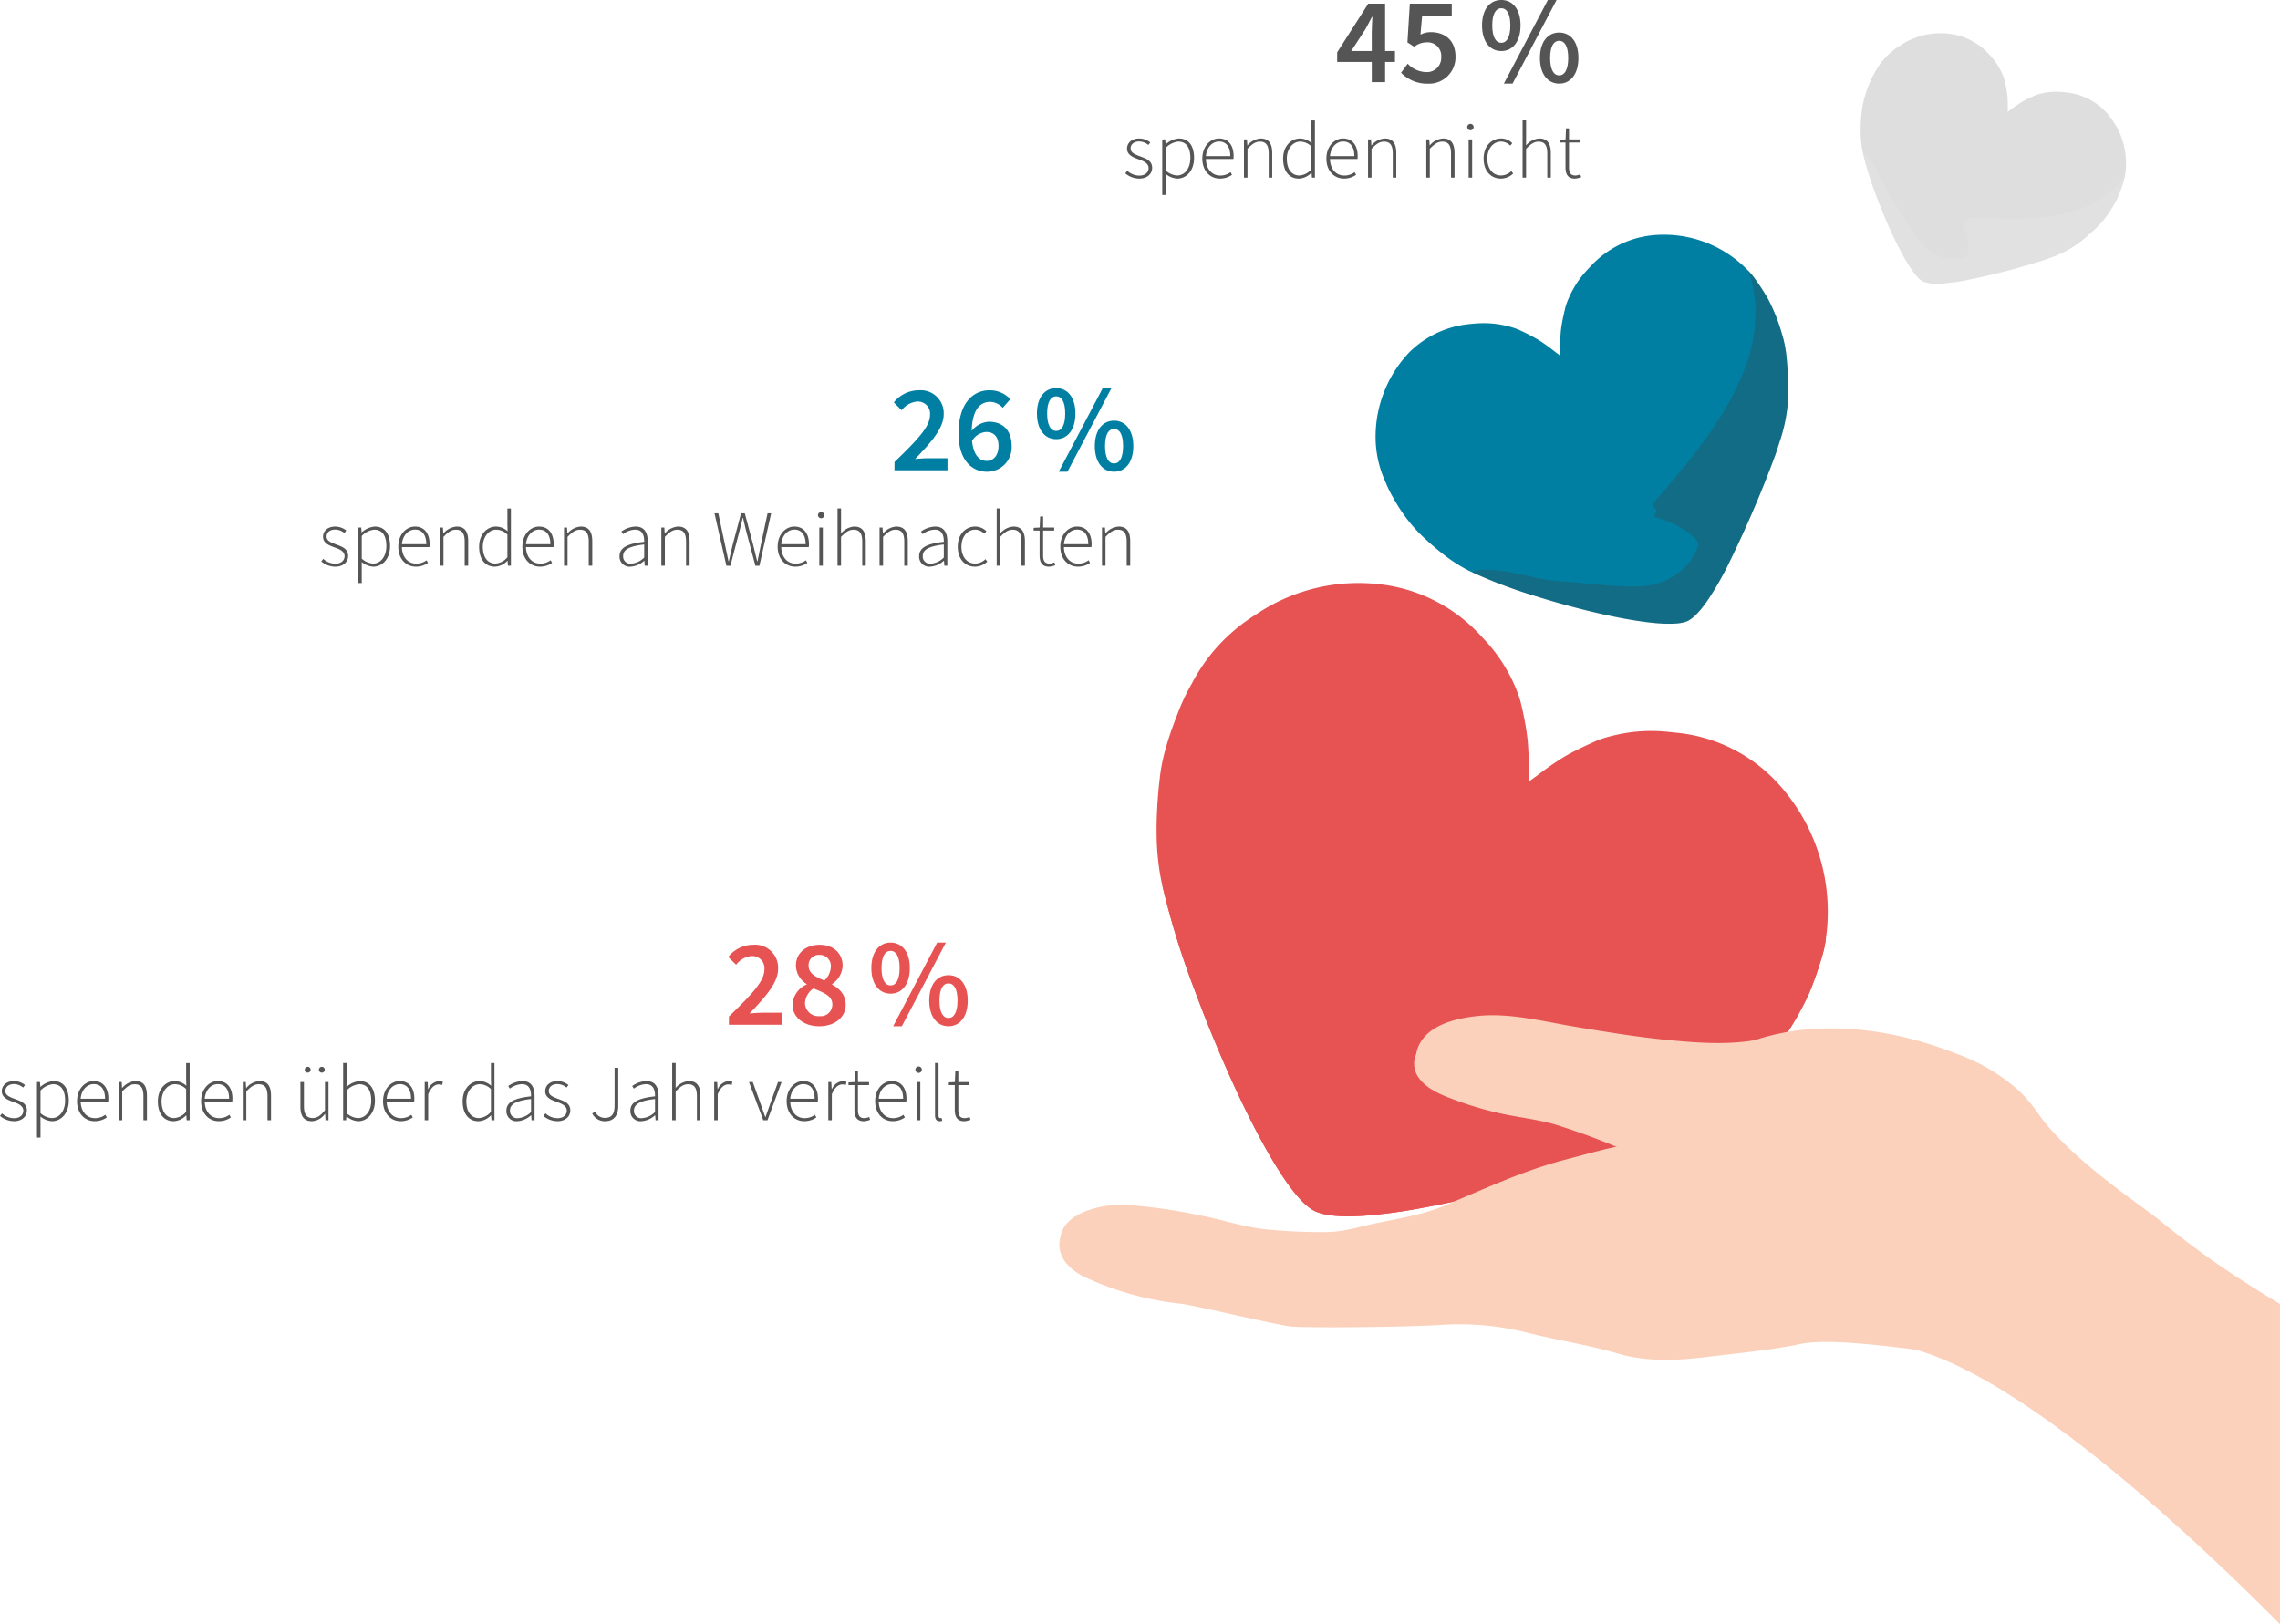 <svg xmlns="http://www.w3.org/2000/svg" width="477.908" height="340.498"><g data-name="Group 611"><g data-name="Group 607" fill="#e65352"><path data-name="Path 22218" d="M247.069 149.017c-1.792 4.58-3.467 9.254-3.983 14.239a96.285 96.285 0 00-.638 8.923 88.517 88.517 0 00-.01 3.134q.024 1.675.157 3.345c.088 1.112.212 2.224.366 3.331.117.853.282 1.784.484 2.784a166.831 166.831 0 006.886 22.6c7.438 20.146 18.579 43.183 25.154 46.47 2.238 1.118 6.091 1.352 10.857 1a112.061 112.061 0 0011.546-1.571c15.38-2.8 33.591-8.247 40.685-10.441q2.223-.751 4.411-1.578c7.291-2.753 14.179-6.228 19.89-11.811q2.333-1.982 4.512-4.051a39.708 39.708 0 005.434-6.278 61.448 61.448 0 006.435-10.984q.482-1.155.916-2.334a76.407 76.407 0 001.792-5.429 21.558 21.558 0 00.8-3.9 39.836 39.836 0 00-9.949-32.087 33.147 33.147 0 00-21.911-10.821 42.069 42.069 0 00-3.583-.3q-1.183-.044-2.339-.006c-.648.018-1.29.063-1.936.123-.281.024-.566.055-.853.09a34.685 34.685 0 00-4.131.76c-.347.082-.7.169-1.055.266a18.811 18.811 0 00-2.63.926c-.147.058-.292.128-.438.192-1.082.495-2.166.993-3.24 1.525-.551.272-1.1.551-1.632.845-.292.156-.582.316-.866.485-.2.108-.386.223-.576.337a65.1 65.1 0 00-5.679 3.978 15.958 15.958 0 00-1.51 1.13 16.679 16.679 0 00-.006-1.887 65.135 65.135 0 00-.227-6.931 61.593 61.593 0 00-1.237-6.966 19.57 19.57 0 00-.947-3.124 33.611 33.611 0 00-5.2-8.99c-.728-.9-1.52-1.786-2.385-2.685a33.824 33.824 0 00-20.761-10.784 38.377 38.377 0 00-26.47 6.317 37.912 37.912 0 00-4.027 2.9 36.924 36.924 0 00-9.323 11.475 42.462 42.462 0 00-2.783 5.783z"/><path data-name="Path 22219" d="M247.658 189.375c5.083 6.824 7.325 15.293 12.227 22.254 4.466 6.344 12.212 20.666 18.435 25.5a21.212 21.212 0 009.545 4.435c3.168.54 6.929.711 9.963-.555 2.918-1.216 1.6-11.218-.988-17.339-.67-1.582 2.018-.354 2.161-2.055.124-1.475.781-1.683 2.107-1.61 17.007.939 34.656 1.763 51.291-2.6 7.838-2.054 15.419-5.319 21.664-10.558a40.122 40.122 0 008.631-9.831 23 23 0 01-.733 3.354 77.26 77.26 0 01-1.792 5.429q-.432 1.18-.916 2.334a61.446 61.446 0 01-6.435 10.984 39.706 39.706 0 01-5.434 6.278q-2.179 2.073-4.512 4.051c-5.71 5.583-12.6 9.057-19.89 11.811q-2.187.829-4.411 1.578c-7.094 2.194-25.3 7.643-40.685 10.441a112.061 112.061 0 01-11.546 1.571c-4.766.351-8.619.118-10.857-1-6.576-3.287-17.716-26.324-25.154-46.47a173.289 173.289 0 01-6.716-21.8c1.659.41 3.308 2.809 4.045 3.798z" style="mix-blend-mode:multiply;isolation:isolate"/></g><g data-name="Group 610"><path data-name="Path 22220" d="M331.618 248.482c.267-.634 1-.372.069-.031-.022.009-.045.022-.069.031z" fill="#fbd1bb"/><path data-name="Path 22221" d="M403.593 264.582c-3.674-4.633-6.847-9.723-8.284-15.043-1.416-5.235-.126-9.083 1.391-13.281a4.892 4.892 0 012.032-2.522c8.917-9.8 19.976-11.648 28.823.211 7.2 9.654 20.83 18.368 25.306 22.034a184 184 0 0015.6 11.466 295.281 295.281 0 009.444 5.931v67.12c-20.518-20.615-57.31-54.676-80.124-58.4-12.935-2.115 13.4-7.946 5.812-17.516z" fill="#fbd1bb"/><path data-name="Path 22222" d="M227.199 267.649a63.693 63.693 0 0020.345 5.677c3.435.446 19.432 4.324 22.871 4.736 3.2.384 24.939.141 31.386-.294a58.316 58.316 0 0118.173 1.583c6.672 1.681 12.731 2.54 19.339 4.463 5.95 1.731 12.369 1.414 18.449.666 6.617-.814 13.261-1.4 19.8-2.754 5.87-1.219 19.7.686 25.672 1.435 2.738.343-2.638-3.473-2.052-6.343a5.436 5.436 0 00-1.412-4.653 4.326 4.326 0 00-2.768-4.6c-3.107-1.371-5.55-4.058-8.564-5.694-3.036-1.647-6.2-3.054-9.177-4.812-6.034-3.565-9.79-9.726-14.831-14.44a4.58 4.58 0 00-4.075-1.294 7.318 7.318 0 00-1.986-.411c-4.8-.333-9.485-1.673-14.34-1.289-5.175.41-10.554 2.117-15.577 3.4-8.992 2.305-17.392 6.248-25.914 9.841-4.179 1.761-9.768 2.676-14.227 3.6-4.024.834-6.894 1.9-10.989 1.832a115.068 115.068 0 01-12.791-.662c-4.466-.581-8.7-2.039-13.1-2.858a112.262 112.262 0 00-14.222-2.1 21.914 21.914 0 00-6.995.444c-1.1.3-7.276 1.559-7.954 6.294-.026.1-.06.205-.082.313-.758 3.691 1.999 6.427 5.021 7.92z" fill="#fbd1bb"/><g data-name="Group 608" fill="#fbd1bb"><path data-name="Path 22223" d="M306.216 223.59c-.01.031-.021.055-.03.083l.02-.082z"/><path data-name="Path 22224" d="M384.846 279.983c7.476 2.671 13.367 1.508 24.568 3.292 7.1 1.13 12.449-3.766 17.532-8.628a20.8 20.8 0 004.9-6.62c4.585-7.952 3.565-17.882-.044-26.05-2.17-4.91-4.762-9.691-8.714-13.41a39.738 39.738 0 00-12.9-7.626c-10.428-4.086-21.252-6.193-32.473-5.036a49.081 49.081 0 00-9.935 2.164c-5.612.973-11.548.575-17.159.062-6.988-.641-13.918-1.78-20.835-2.943-6.428-1.08-13.246-2.85-19.8-2.216-5.368.519-12.181 2.268-13.17 8.1a4.891 4.891 0 00.508 4.783c1.711 2.542 5.109 3.8 7.852 4.81a71.3 71.3 0 0010.322 2.965c3.649.739 7.358 1.158 10.929 2.255a144.775 144.775 0 0122.982 9.48 32.97 32.97 0 019.829 7.688c1.242 2.881 2.293 6.54 3.7 9.611a24.187 24.187 0 008.876 10.359c1.975 1.312 4.126 2.333 6.179 3.517a42.03 42.03 0 006.853 3.443z"/><path data-name="Path 22225" d="M302.258 220.398c.716-2.831 3.117-1.776 5.253-1.434 1.46.234 2.926.449 4.366.793 4.088.977 9.012 4.144 7.123 9.117a7.351 7.351 0 01-4.521 4.52 72.517 72.517 0 01-9.306-2.736 24.656 24.656 0 01-5.675-2.681c1.56-2.415 2.029-4.679 2.76-7.579z" opacity=".3" style="mix-blend-mode:screen;isolation:isolate"/><path data-name="Path 22226" d="M314.178 231.602a12.772 12.772 0 002.54-9.61c2.1 1.6 3.409 3.919 2.281 6.888a7.348 7.348 0 01-4.521 4.52c-.546-.12-1.089-.257-1.632-.39a9.679 9.679 0 001.332-1.408z" opacity=".3" style="mix-blend-mode:screen;isolation:isolate"/></g><g data-name="Group 609"><path data-name="Path 22227" d="M306.215 223.59c-.01.031-.021.055-.03.083l.02-.082z" fill="#fbd1bb"/></g></g></g><g data-name="Group 612"><path data-name="Path 22228" d="M292.163 104.583a33.579 33.579 0 005.42 7.285q1.321 1.3 2.727 2.517.675.586 1.368 1.148c.5.4 1 .8 1.518 1.183q.823.618 1.685 1.181c.572.375 1.159.732 1.755 1.074a27 27 0 001.534.811 102.547 102.547 0 0013.564 5.149c12.579 3.958 27.954 7.2 32.021 5.246 1.385-.666 2.946-2.45 4.566-4.9a68.764 68.764 0 003.576-6.2 239.615 239.615 0 0010.218-23.682q.472-1.361.892-2.736a34.18 34.18 0 001.738-14.1q-.086-1.878-.271-3.713a24.39 24.39 0 00-1.007-5 37.721 37.721 0 00-2.916-7.253 46.415 46.415 0 00-2.753-4.233 13.31 13.31 0 00-1.591-1.855 24.466 24.466 0 00-19.322-7.226 20.361 20.361 0 00-13.489 6.575 25.593 25.593 0 00-1.49 1.628q-.467.558-.882 1.133c-.234.322-.455.651-.669.987-.094.145-.186.3-.276.448a21.434 21.434 0 00-1.184 2.291c-.09.2-.181.4-.267.613a11.525 11.525 0 00-.539 1.626c-.027.093-.048.189-.071.284a71.073 71.073 0 00-.478 2.146c-.075.37-.145.741-.2 1.111-.034.2-.065.4-.092.6-.021.136-.036.271-.052.406a39.913 39.913 0 00-.2 4.254 9.775 9.775 0 00-.019 1.158 10.478 10.478 0 00-.919-.706 39.94 39.94 0 00-3.451-2.494 37.806 37.806 0 00-3.848-2.018 12.063 12.063 0 00-1.874-.714 20.636 20.636 0 00-6.321-.851c-.709.016-1.439.067-2.2.149a20.77 20.77 0 00-13.04 6.03 25.749 25.749 0 00-6.985 18.274 22.681 22.681 0 002.069 8.84 26.174 26.174 0 001.755 3.534z" fill="#007fa2"/><path data-name="Path 22229" d="M311.985 119.464c5.224.1 10.179 2.189 15.4 2.424 4.759.215 14.625 1.835 19.312.631a13.029 13.029 0 005.741-2.969 11.47 11.47 0 003.475-5.048c.506-1.874-4.845-4.994-8.792-6.036-1.02-.269.586-1.113-.186-1.822-.669-.615-.524-1.012.01-1.629 6.847-7.907 13.879-16.168 18.013-25.887a33.775 33.775 0 003.013-14.489 24.618 24.618 0 00-1.53-7.886 14.139 14.139 0 011.354 1.616 47.311 47.311 0 011.963 2.91c.274.436.536.877.79 1.323a37.689 37.689 0 012.916 7.253 24.379 24.379 0 011.007 5q.188 1.837.272 3.713a34.172 34.172 0 01-1.739 14.1q-.418 1.375-.892 2.736a239.694 239.694 0 01-10.218 23.683 68.857 68.857 0 01-3.576 6.2c-1.62 2.447-3.182 4.23-4.566 4.9-4.066 1.958-19.442-1.288-32.021-5.246a106.457 106.457 0 01-13.109-4.929c.82-.665 2.606-.565 3.363-.548z" fill="#404040" opacity=".3" style="mix-blend-mode:multiply;isolation:isolate"/></g><g data-name="Group 613"><path data-name="Path 22230" d="M391.835 17.554a21.645 21.645 0 00-1.576 5.63 38.738 38.738 0 00-.207 2.381q-.032.574-.044 1.148a25.59 25.59 0 000 1.239c.006.442.027.884.062 1.324s.084.879.145 1.317c.046.337.112.706.191 1.1a65.97 65.97 0 002.724 8.938c2.941 7.966 7.347 17.076 9.946 18.375a9.125 9.125 0 004.294.4 44.165 44.165 0 004.565-.621 154.3 154.3 0 0016.088-4.129q.88-.3 1.745-.624a22.014 22.014 0 007.865-4.67q.922-.784 1.784-1.6a15.651 15.651 0 002.148-2.483 24.238 24.238 0 002.544-4.343 29.604 29.604 0 001.071-3.07 8.489 8.489 0 00.317-1.541 15.752 15.752 0 00-3.934-12.689 13.111 13.111 0 00-8.664-4.279c-.491-.061-.959-.1-1.417-.118q-.468-.016-.925 0a12.3 12.3 0 00-.766.048c-.111.009-.224.022-.337.035a13.86 13.86 0 00-1.634.3c-.137.033-.277.067-.417.105a7.3 7.3 0 00-1.04.366c-.059.023-.116.051-.173.076-.428.2-.857.393-1.281.6a17.878 17.878 0 00-.989.526c-.077.043-.152.088-.227.133a25.725 25.725 0 00-2.246 1.573 6.3 6.3 0 00-.6.447 6.682 6.682 0 000-.746 25.661 25.661 0 00-.089-2.741 24.253 24.253 0 00-.489-2.755 7.71 7.71 0 00-.375-1.235 13.263 13.263 0 00-2.057-3.555 16.35 16.35 0 00-.943-1.062 13.371 13.371 0 00-8.21-4.264 15.177 15.177 0 00-10.467 2.5 14.959 14.959 0 00-1.592 1.145 14.62 14.62 0 00-3.687 4.538 16.784 16.784 0 00-1.103 2.281z" fill="#dedede"/><path data-name="Path 22231" d="M392.068 33.514c2.01 2.7 2.9 6.048 4.835 8.8 1.767 2.508 4.829 8.172 7.29 10.083a8.388 8.388 0 003.774 1.754 7.387 7.387 0 003.94-.219c1.153-.481.633-4.436-.392-6.857-.264-.626.8-.14.855-.812.049-.583.308-.666.833-.636 6.726.371 13.7.7 20.283-1.028a21.783 21.783 0 008.567-4.175 15.855 15.855 0 003.413-3.888 9.132 9.132 0 01-.29 1.327c-.21.721-.444 1.44-.708 2.147a21.54 21.54 0 01-.363.923 24.238 24.238 0 01-2.544 4.343 15.651 15.651 0 01-2.148 2.483q-.862.819-1.784 1.6a22.014 22.014 0 01-7.865 4.67q-.866.329-1.745.624a154.3 154.3 0 01-16.088 4.129 44.165 44.165 0 01-4.565.621 9.125 9.125 0 01-4.294-.4c-2.6-1.3-7-10.409-9.946-18.375a68.6 68.6 0 01-2.657-8.62c.655.166 1.307 1.114 1.599 1.506z" fill="#e6e6e6" opacity=".3" style="mix-blend-mode:multiply;isolation:isolate"/></g><g data-name="Group 614"><path data-name="Path 22232" d="M187.498 96.857c4.562-4.438 7.437-7.324 7.437-9.837a2.542 2.542 0 00-2.721-2.834 4.519 4.519 0 00-3.207 1.821l-1.655-1.635a6.708 6.708 0 015.255-2.555 4.82 4.82 0 015.2 5.048c0 2.927-2.71 5.937-5.988 9.361.869-.083 1.954-.166 2.761-.166h4.023v2.525h-11.109z" fill="#007fa2"/><path data-name="Path 22233" d="M200.916 90.857c0-6.382 3.093-9.04 6.464-9.04a5.925 5.925 0 014.4 1.862l-1.6 1.811a3.63 3.63 0 00-2.628-1.242c-2.136 0-3.878 1.666-3.878 6.61 0 4.065 1.3 5.761 3.165 5.761 1.365 0 2.462-1.112 2.462-3.123 0-1.939-.962-2.937-2.6-2.937a3.733 3.733 0 00-3.041 2.048l-.123-2.089a4.939 4.939 0 013.713-2.11c2.834 0 4.8 1.655 4.8 5.089a5.129 5.129 0 01-5.173 5.4c-3.224-.002-5.961-2.506-5.961-8.04z" fill="#007fa2"/><path data-name="Path 22236" d="M217.351 86.689c0-3.383 1.654-5.327 4.034-5.327s4.034 1.944 4.034 5.327c0 3.4-1.656 5.379-4.034 5.379s-4.034-1.975-4.034-5.379zm5.927 0c0-2.545-.808-3.6-1.893-3.6s-1.894 1.055-1.894 3.6.807 3.651 1.894 3.651 1.893-1.108 1.893-3.651zm7.872-5.327h1.82l-9.227 17.533h-1.82zm-1.665 12.154c0-3.383 1.654-5.328 4.034-5.328s4.033 1.945 4.033 5.328c0 3.4-1.654 5.379-4.033 5.379s-4.034-1.976-4.034-5.379zm5.927 0c0-2.545-.808-3.6-1.893-3.6s-1.894 1.055-1.894 3.6.807 3.651 1.894 3.651 1.893-1.107 1.893-3.651z" fill="#007fa2"/><path data-name="Path 22237" d="M67.336 117.694l.427-.537a3.7 3.7 0 002.546 1.015c1.262 0 1.916-.738 1.916-1.582 0-1-1.037-1.445-1.962-1.778-1.208-.429-2.552-.922-2.552-2.289 0-1.154.914-2.132 2.582-2.132a3.759 3.759 0 012.29.831l-.4.53a3.049 3.049 0 00-1.912-.731c-1.25 0-1.815.719-1.815 1.458 0 .915.945 1.262 1.9 1.622 1.241.472 2.615.881 2.615 2.443 0 1.208-.964 2.259-2.7 2.259a4.573 4.573 0 01-2.935-1.109z" fill="#555"/><path data-name="Path 22238" d="M75.089 110.59h.624l.08 1.008h.037a4.628 4.628 0 012.72-1.208c2.148 0 3.207 1.608 3.207 4.088 0 2.719-1.642 4.324-3.531 4.324a4.174 4.174 0 01-2.409-.985l.009 1.479v2.933h-.737zm5.893 3.891c0-1.969-.7-3.437-2.549-3.437a4.22 4.22 0 00-2.606 1.321v4.752a3.889 3.889 0 002.36 1.031c1.629 0 2.795-1.492 2.795-3.667z" fill="#555"/><path data-name="Path 22239" d="M83.489 114.611c0-2.613 1.7-4.221 3.493-4.221 1.9 0 3.066 1.351 3.066 3.706a3.455 3.455 0 01-.042.6h-5.762c.027 2.022 1.211 3.467 3.017 3.467a3.6 3.6 0 002.152-.711l.3.561a4.385 4.385 0 01-2.525.787c-2.044.002-3.699-1.57-3.699-4.189zm5.865-.52c0-2.046-.927-3.063-2.365-3.063-1.355 0-2.579 1.148-2.746 3.063z" fill="#555"/><path data-name="Path 22240" d="M92.22 110.59h.624l.08 1.241h.037a3.934 3.934 0 012.756-1.441c1.655 0 2.422 1 2.422 3.073v5.138h-.738v-5.045c0-1.7-.536-2.505-1.825-2.505-.955 0-1.646.5-2.62 1.5v6.043h-.736z" fill="#555"/><path data-name="Path 22241" d="M100.425 114.61c0-2.586 1.642-4.221 3.554-4.221a3.692 3.692 0 012.417.984l-.041-1.471v-3.3h.738v12h-.624l-.081-1.038h-.037a3.771 3.771 0 01-2.613 1.238c-2.008 0-3.313-1.492-3.313-4.192zm5.93 2.215v-4.751a3.366 3.366 0 00-2.335-1.031c-1.592 0-2.82 1.555-2.82 3.564 0 2.132.948 3.54 2.646 3.54a3.557 3.557 0 002.509-1.321z" fill="#555"/><path data-name="Path 22242" d="M109.494 114.611c0-2.613 1.7-4.221 3.494-4.221 1.9 0 3.067 1.351 3.067 3.706a3.455 3.455 0 01-.042.6h-5.761c.027 2.022 1.211 3.467 3.017 3.467a3.6 3.6 0 002.151-.711l.3.561a4.385 4.385 0 01-2.525.787c-2.043.002-3.701-1.57-3.701-4.189zm5.866-.52c0-2.046-.928-3.063-2.365-3.063-1.355 0-2.58 1.148-2.747 3.063z" fill="#555"/><path data-name="Path 22243" d="M118.224 110.59h.624l.08 1.241h.037a3.932 3.932 0 012.756-1.441c1.655 0 2.422 1 2.422 3.073v5.138h-.737v-5.045c0-1.7-.537-2.505-1.825-2.505-.955 0-1.646.5-2.62 1.5v6.043h-.737z" fill="#555"/><path data-name="Path 22244" d="M129.86 116.608c0-1.78 1.605-2.627 5.169-3.021.023-1.232-.314-2.55-1.889-2.55a4.391 4.391 0 00-2.552.941l-.341-.547a5.383 5.383 0 012.98-1.041c1.9 0 2.539 1.378 2.539 3.093v5.118h-.625l-.079-1.041h-.037a4.724 4.724 0 01-2.843 1.241 2.1 2.1 0 01-2.322-2.193zm5.169.266v-2.726c-3.291.38-4.415 1.144-4.415 2.422a1.5 1.5 0 001.7 1.592 4.215 4.215 0 002.715-1.288z" fill="#555"/><path data-name="Path 22245" d="M138.625 110.59h.624l.08 1.241h.037a3.931 3.931 0 012.756-1.441c1.655 0 2.422 1 2.422 3.073v5.138h-.738v-5.045c0-1.7-.536-2.505-1.825-2.505-.955 0-1.646.5-2.62 1.5v6.043h-.737z" fill="#555"/><path data-name="Path 22246" d="M149.763 107.609h.8l1.381 6.48q.377 1.792.757 3.584h.067c.26-1.2.551-2.391.841-3.584l1.725-6.48h.782l1.725 6.48c.291 1.189.581 2.388.871 3.584h.067c.253-1.2.476-2.393.728-3.584l1.381-6.48h.754l-2.462 10.995h-.844l-2.006-7.548c-.2-.865-.39-1.615-.581-2.476h-.067c-.191.861-.414 1.611-.61 2.476l-1.973 7.548h-.837z" fill="#555"/><path data-name="Path 22247" d="M163.003 114.611c0-2.613 1.7-4.221 3.494-4.221 1.9 0 3.066 1.351 3.066 3.706a3.455 3.455 0 01-.042.6h-5.76c.026 2.022 1.21 3.467 3.016 3.467a3.6 3.6 0 002.152-.711l.3.561a4.384 4.384 0 01-2.525.787c-2.042.002-3.701-1.57-3.701-4.189zm5.866-.52c0-2.046-.928-3.063-2.366-3.063-1.355 0-2.58 1.148-2.747 3.063z" fill="#555"/><path data-name="Path 22248" d="M171.448 108a.671.671 0 011.341 0 .671.671 0 01-1.341 0zm.286 2.59h.738v8.012h-.738z" fill="#555"/><path data-name="Path 22249" d="M175.554 106.599h.737v3.483l-.013 1.766a3.962 3.962 0 012.772-1.458c1.655 0 2.422 1 2.422 3.073v5.138h-.737v-5.043c0-1.7-.537-2.505-1.825-2.505-.955 0-1.646.5-2.62 1.5v6.043h-.737z" fill="#555"/><path data-name="Path 22250" d="M184.362 110.59h.624l.08 1.241h.037a3.931 3.931 0 012.755-1.441c1.656 0 2.423 1 2.423 3.073v5.138h-.737v-5.045c0-1.7-.537-2.505-1.825-2.505-.955 0-1.646.5-2.62 1.5v6.043h-.737z" fill="#555"/><path data-name="Path 22251" d="M192.662 116.608c0-1.78 1.605-2.627 5.169-3.021.023-1.232-.314-2.55-1.889-2.55a4.4 4.4 0 00-2.553.941l-.34-.547a5.384 5.384 0 012.98-1.041c1.9 0 2.539 1.378 2.539 3.093v5.118h-.624l-.08-1.041h-.037a4.724 4.724 0 01-2.844 1.241 2.1 2.1 0 01-2.321-2.193zm5.169.266v-2.726c-3.291.38-4.415 1.144-4.415 2.422a1.5 1.5 0 001.7 1.592 4.214 4.214 0 002.715-1.288z" fill="#555"/><path data-name="Path 22252" d="M200.751 114.611c0-2.68 1.712-4.221 3.661-4.221a3.293 3.293 0 012.346.987l-.434.514a2.735 2.735 0 00-1.9-.851c-1.639 0-2.9 1.461-2.9 3.57s1.151 3.54 2.894 3.54a3.189 3.189 0 002.145-.925l.38.517a3.8 3.8 0 01-2.559 1.058c-2.067.002-3.633-1.544-3.633-4.189z" fill="#555"/><path data-name="Path 22253" d="M208.916 106.599h.736v3.483l-.013 1.766a3.963 3.963 0 012.772-1.458c1.655 0 2.422 1 2.422 3.073v5.138h-.737v-5.043c0-1.7-.536-2.505-1.825-2.505-.954 0-1.645.5-2.619 1.5v6.043h-.736z" fill="#555"/><path data-name="Path 22254" d="M217.91 116.388v-5.155h-1.251v-.574l1.268-.07.093-2.319h.628v2.319h2.322v.644h-2.327v5.21c0 1.022.257 1.714 1.361 1.714a2.881 2.881 0 001-.254l.194.6a4.621 4.621 0 01-1.308.3c-1.53-.002-1.98-.979-1.98-2.415z" fill="#555"/><path data-name="Path 22255" d="M222.253 114.611c0-2.613 1.7-4.221 3.494-4.221 1.9 0 3.066 1.351 3.066 3.706a3.454 3.454 0 01-.042.6h-5.761c.027 2.022 1.211 3.467 3.017 3.467a3.6 3.6 0 002.152-.711l.3.561a4.387 4.387 0 01-2.526.787c-2.042.002-3.7-1.57-3.7-4.189zm5.866-.52c0-2.046-.927-3.063-2.365-3.063-1.355 0-2.58 1.148-2.747 3.063z" fill="#555"/><path data-name="Path 22256" d="M230.984 110.59h.624l.079 1.241h.037a3.935 3.935 0 012.757-1.441c1.654 0 2.422 1 2.422 3.073v5.138h-.737v-5.045c0-1.7-.536-2.505-1.825-2.505-.955 0-1.646.5-2.62 1.5v6.043h-.737z" fill="#555"/></g><g data-name="Group 615" fill="#555"><path data-name="Path 22257" d="M287.531 6.962c0-.957.083-2.467.134-3.424h-.1c-.413.858-.879 1.676-1.344 2.555l-2.989 4.593h9.165v2.306h-12.113v-2.027L286.8.765h3.528v16.457h-2.792z"/><path data-name="Path 22258" d="M293.677 15.247l1.387-1.9a5.438 5.438 0 003.847 1.759 2.975 2.975 0 003.176-3.155 2.831 2.831 0 00-3.031-3.073 4.244 4.244 0 00-2.628.921l-1.416-.91.5-8.12h8.792v2.524h-6.211l-.352 3.972a4.6 4.6 0 012.172-.528c2.825 0 5.172 1.6 5.172 5.131a5.533 5.533 0 01-5.792 5.668 7.549 7.549 0 01-5.616-2.289z"/><path data-name="Path 22261" d="M310.65 5.323c0-3.382 1.655-5.327 4.036-5.327s4.033 1.945 4.033 5.327c0 3.4-1.656 5.379-4.033 5.379s-4.036-1.971-4.036-5.379zm5.928 0c0-2.544-.807-3.6-1.892-3.6s-1.895 1.056-1.895 3.6.807 3.651 1.895 3.651 1.892-1.102 1.892-3.651zm7.872-5.327h1.821l-9.228 17.533h-1.82zm-1.665 12.154c0-3.383 1.654-5.327 4.034-5.327s4.034 1.944 4.034 5.327c0 3.4-1.655 5.379-4.034 5.379s-4.034-1.972-4.034-5.375zm5.927 0c0-2.545-.807-3.6-1.893-3.6s-1.894 1.055-1.894 3.6.807 3.651 1.894 3.651 1.893-1.102 1.893-3.647z"/><path data-name="Path 22262" d="M235.864 36.331l.427-.537a3.7 3.7 0 002.546 1.014c1.261 0 1.915-.737 1.915-1.582 0-1-1.038-1.445-1.961-1.778-1.208-.429-2.553-.921-2.553-2.289 0-1.155.914-2.133 2.582-2.133a3.757 3.757 0 012.29.831l-.4.53a3.054 3.054 0 00-1.912-.731c-1.25 0-1.815.719-1.815 1.458 0 .915.945 1.262 1.9 1.622 1.241.472 2.617.881 2.617 2.443 0 1.208-.964 2.259-2.7 2.259a4.578 4.578 0 01-2.936-1.107z"/><path data-name="Path 22263" d="M243.617 29.227h.624l.08 1.007h.037a4.625 4.625 0 012.719-1.208c2.149 0 3.207 1.609 3.207 4.088 0 2.72-1.641 4.324-3.53 4.324a4.182 4.182 0 01-2.41-.984l.01 1.478v2.933h-.737zm5.892 3.891c0-1.969-.7-3.437-2.549-3.437a4.216 4.216 0 00-2.606 1.322v4.751a3.887 3.887 0 002.36 1.031c1.627 0 2.795-1.494 2.795-3.667z"/><path data-name="Path 22264" d="M252.017 33.246c0-2.612 1.7-4.221 3.494-4.221 1.9 0 3.066 1.351 3.066 3.707a3.45 3.45 0 01-.042.6h-5.761c.027 2.022 1.211 3.467 3.017 3.467a3.608 3.608 0 002.152-.711l.3.56a4.383 4.383 0 01-2.525.787c-2.042.004-3.701-1.567-3.701-4.189zm5.866-.52c0-2.046-.928-3.063-2.365-3.063-1.355 0-2.58 1.148-2.747 3.063z"/><path data-name="Path 22265" d="M260.747 29.227h.624l.08 1.241h.037a3.931 3.931 0 012.756-1.441c1.655 0 2.423 1 2.423 3.073v5.138h-.737v-5.042c0-1.7-.537-2.506-1.826-2.506-.954 0-1.645.5-2.618 1.5v6.043h-.738z"/><path data-name="Path 22266" d="M268.954 33.249c0-2.586 1.642-4.221 3.553-4.221a3.691 3.691 0 012.417.984l-.041-1.471v-3.3h.738v12h-.623l-.081-1.038h-.037a3.77 3.77 0 01-2.613 1.238c-2.009-.001-3.313-1.489-3.313-4.192zm5.929 2.216v-4.752a3.362 3.362 0 00-2.335-1.031c-1.592 0-2.819 1.555-2.819 3.564 0 2.133.947 3.54 2.646 3.54a3.558 3.558 0 002.508-1.321z"/><path data-name="Path 22267" d="M278.022 33.246c0-2.612 1.7-4.221 3.493-4.221 1.9 0 3.066 1.351 3.066 3.707a3.451 3.451 0 01-.042.6h-5.761c.027 2.022 1.211 3.467 3.017 3.467a3.61 3.61 0 002.152-.711l.3.56a4.382 4.382 0 01-2.525.787c-2.043.004-3.7-1.567-3.7-4.189zm5.865-.52c0-2.046-.928-3.063-2.365-3.063-1.355 0-2.579 1.148-2.746 3.063z"/><path data-name="Path 22268" d="M286.753 29.227h.624l.08 1.241h.037a3.934 3.934 0 012.756-1.441c1.655 0 2.422 1 2.422 3.073v5.138h-.736v-5.042c0-1.7-.537-2.506-1.826-2.506-.954 0-1.646.5-2.62 1.5v6.043h-.736z"/><path data-name="Path 22269" d="M298.964 29.227h.624l.08 1.241h.037a3.933 3.933 0 012.756-1.441c1.655 0 2.422 1 2.422 3.073v5.138h-.737v-5.042c0-1.7-.537-2.506-1.825-2.506-.955 0-1.646.5-2.62 1.5v6.043h-.737z"/><path data-name="Path 22270" d="M307.55 26.638a.671.671 0 011.342 0 .671.671 0 01-1.342 0zm.288 2.59h.737v8.012h-.737z"/><path data-name="Path 22271" d="M310.981 33.246c0-2.679 1.712-4.221 3.661-4.221a3.293 3.293 0 012.346.988l-.434.514a2.737 2.737 0 00-1.9-.851c-1.639 0-2.9 1.462-2.9 3.57s1.151 3.54 2.894 3.54a3.192 3.192 0 002.145-.924l.38.517a3.807 3.807 0 01-2.559 1.058c-2.067.002-3.633-1.539-3.633-4.191z"/><path data-name="Path 22272" d="M319.147 25.237h.737v3.484l-.013 1.765a3.961 3.961 0 012.772-1.458c1.654 0 2.422 1 2.422 3.073v5.138h-.737v-5.038c0-1.7-.536-2.506-1.825-2.506-.955 0-1.646.5-2.62 1.5v6.043h-.737z"/><path data-name="Path 22273" d="M328.14 35.027v-5.159h-1.251v-.574l1.268-.07.093-2.319h.628v2.319h2.322v.644h-2.322v5.211c0 1.022.257 1.713 1.361 1.713a2.88 2.88 0 001-.254l.194.6a4.622 4.622 0 01-1.308.3c-1.535.001-1.985-.976-1.985-2.411z"/></g><g data-name="Group 616"><path data-name="Path 22274" d="M152.788 213.107c4.561-4.437 7.436-7.324 7.436-9.837a2.542 2.542 0 00-2.721-2.834 4.516 4.516 0 00-3.206 1.821l-1.655-1.635a6.707 6.707 0 015.255-2.555 4.821 4.821 0 015.2 5.047c0 2.927-2.71 5.938-5.99 9.361.87-.083 1.955-.165 2.763-.165h4.023v2.524h-11.109z" fill="#e65352"/><path data-name="Path 22275" d="M166.122 210.623a4.864 4.864 0 012.958-4.23v-.1a4.689 4.689 0 01-2.254-3.838c0-2.668 2.11-4.385 4.965-4.385 2.948 0 4.832 1.8 4.832 4.448a4.914 4.914 0 01-2.209 3.781v.1c1.521.863 2.849 2.074 2.849 4.267 0 2.535-2.228 4.479-5.563 4.479-3.203-.002-5.578-1.873-5.578-4.522zm8.344-.052c0-1.789-1.738-2.441-3.957-3.351a3.937 3.937 0 00-1.774 3.093 2.786 2.786 0 003.025 2.711 2.433 2.433 0 002.706-2.453zm-.316-7.872a2.321 2.321 0 00-2.42-2.513 2.136 2.136 0 00-2.245 2.264c0 1.646 1.479 2.379 3.3 3.1a4.036 4.036 0 001.364-2.85z" fill="#e65352"/><path data-name="Path 22278" d="M182.641 202.938c0-3.382 1.654-5.327 4.035-5.327s4.032 1.945 4.032 5.327c0 3.4-1.654 5.379-4.032 5.379s-4.035-1.975-4.035-5.379zm5.927 0c0-2.544-.808-3.6-1.892-3.6s-1.9 1.056-1.9 3.6.809 3.651 1.9 3.651 1.892-1.106 1.892-3.651zm7.872-5.327h1.82l-9.228 17.533h-1.82zm-1.666 12.154c0-3.383 1.656-5.327 4.034-5.327s4.035 1.944 4.035 5.327c0 3.4-1.655 5.379-4.035 5.379s-4.034-1.975-4.034-5.379zm5.928 0c0-2.545-.808-3.6-1.894-3.6s-1.893 1.055-1.893 3.6.807 3.651 1.893 3.651 1.893-1.106 1.893-3.651z" fill="#e65352"/><path data-name="Path 22279" d="M0 233.942l.427-.537a3.708 3.708 0 002.547 1.014c1.26 0 1.916-.737 1.916-1.581 0-1.005-1.039-1.445-1.963-1.779-1.207-.429-2.552-.921-2.552-2.289 0-1.155.914-2.133 2.583-2.133a3.76 3.76 0 012.289.831l-.4.53a3.052 3.052 0 00-1.912-.731c-1.25 0-1.815.719-1.815 1.458 0 .915.945 1.262 1.9 1.622 1.242.472 2.616.881 2.616 2.443 0 1.208-.964 2.259-2.7 2.259A4.578 4.578 0 010 233.942z" fill="#555"/><path data-name="Path 22280" d="M7.752 226.838h.624l.08 1.008h.038a4.621 4.621 0 012.719-1.208c2.148 0 3.207 1.609 3.207 4.088 0 2.72-1.642 4.324-3.53 4.324a4.18 4.18 0 01-2.41-.984l.01 1.478v2.933h-.738zm5.894 3.891c0-1.969-.7-3.437-2.55-3.437a4.215 4.215 0 00-2.606 1.322v4.751a3.887 3.887 0 002.359 1.031c1.629 0 2.797-1.494 2.797-3.667z" fill="#555"/><path data-name="Path 22281" d="M16.152 230.859c0-2.612 1.7-4.221 3.5-4.221 1.9 0 3.066 1.352 3.066 3.707a3.4 3.4 0 01-.042.6h-5.76c.026 2.022 1.21 3.467 3.017 3.467a3.612 3.612 0 002.152-.711l.3.56a4.381 4.381 0 01-2.524.787c-2.05.002-3.709-1.569-3.709-4.189zm5.867-.521c0-2.046-.929-3.063-2.365-3.063-1.355 0-2.581 1.148-2.746 3.063z" fill="#555"/><path data-name="Path 22282" d="M24.884 226.838h.624l.08 1.241h.036a3.931 3.931 0 012.756-1.441c1.655 0 2.422 1 2.422 3.073v5.138h-.737v-5.042c0-1.7-.537-2.506-1.826-2.506-.955 0-1.646.5-2.62 1.505v6.043h-.736z" fill="#555"/><path data-name="Path 22283" d="M33.089 230.86c0-2.586 1.642-4.221 3.555-4.221a3.691 3.691 0 012.416.984l-.041-1.471v-3.3h.737v12h-.624l-.08-1.037h-.038a3.768 3.768 0 01-2.613 1.238c-2.007-.002-3.312-1.49-3.312-4.193zm5.93 2.216v-4.752a3.363 3.363 0 00-2.334-1.031c-1.593 0-2.819 1.555-2.819 3.564 0 2.133.946 3.54 2.645 3.54a3.557 3.557 0 002.508-1.321z" fill="#555"/><path data-name="Path 22284" d="M42.158 230.859c0-2.612 1.7-4.221 3.495-4.221 1.9 0 3.065 1.352 3.065 3.707a3.358 3.358 0 01-.042.6h-5.76c.026 2.022 1.211 3.467 3.017 3.467a3.611 3.611 0 002.152-.711l.3.56a4.384 4.384 0 01-2.525.787c-2.044.002-3.702-1.569-3.702-4.189zm5.866-.521c0-2.046-.928-3.063-2.365-3.063-1.355 0-2.58 1.148-2.747 3.063z" fill="#555"/><path data-name="Path 22285" d="M50.889 226.838h.624l.08 1.241h.036a3.93 3.93 0 012.756-1.441c1.655 0 2.422 1 2.422 3.073v5.138h-.736v-5.042c0-1.7-.538-2.506-1.826-2.506-.954 0-1.645.5-2.619 1.505v6.043h-.736z" fill="#555"/><path data-name="Path 22286" d="M62.971 231.977v-5.138h.738v5.042c0 1.7.538 2.505 1.825 2.505.954 0 1.645-.5 2.583-1.635v-5.913h.738v8.012h-.624l-.082-1.341h-.036a3.577 3.577 0 01-2.72 1.541c-1.655 0-2.422-1.004-2.422-3.073zm.911-7.718a.614.614 0 11.614.615.6.6 0 01-.615-.615zm2.963 0a.614.614 0 11.614.615.6.6 0 01-.614-.615z" fill="#555"/><path data-name="Path 22287" d="M72.656 234.04h-.037l-.084.811h-.613v-12h.737v3.484l-.037 1.561a4.553 4.553 0 012.758-1.254c2.148 0 3.209 1.609 3.209 4.086 0 2.721-1.643 4.326-3.53 4.326a4.061 4.061 0 01-2.403-1.014zm5.158-3.31c0-1.969-.7-3.437-2.549-3.437a4.142 4.142 0 00-2.606 1.322v4.752a3.818 3.818 0 002.359 1.031c1.627-.001 2.797-1.496 2.797-3.668z" fill="#555"/><path data-name="Path 22288" d="M80.289 230.859c0-2.612 1.7-4.221 3.494-4.221 1.9 0 3.067 1.352 3.067 3.707a3.549 3.549 0 01-.042.6h-5.762c.028 2.022 1.212 3.467 3.017 3.467a3.6 3.6 0 002.152-.711l.305.56a4.389 4.389 0 01-2.527.787c-2.046.002-3.704-1.569-3.704-4.189zm5.866-.521c0-2.046-.927-3.063-2.365-3.063-1.355 0-2.579 1.148-2.747 3.063z" fill="#555"/><path data-name="Path 22289" d="M89.02 226.838h.623l.079 1.5h.036a2.784 2.784 0 012.279-1.7 1.676 1.676 0 01.795.167l-.168.667a1.785 1.785 0 00-.723-.133c-.721 0-1.575.547-2.187 2.063v5.449h-.735z" fill="#555"/><path data-name="Path 22290" d="M96.976 230.86c0-2.586 1.642-4.221 3.553-4.221a3.693 3.693 0 012.417.984l-.041-1.471v-3.3h.738v12h-.624l-.082-1.037h-.036a3.77 3.77 0 01-2.613 1.238c-2.008-.002-3.312-1.49-3.312-4.193zm5.929 2.216v-4.752a3.365 3.365 0 00-2.336-1.031c-1.591 0-2.82 1.555-2.82 3.564 0 2.133.949 3.54 2.647 3.54a3.559 3.559 0 002.509-1.321z" fill="#555"/><path data-name="Path 22291" d="M106.143 232.856c0-1.78 1.6-2.627 5.168-3.021.023-1.232-.314-2.55-1.889-2.55a4.4 4.4 0 00-2.554.941l-.34-.547a5.383 5.383 0 012.98-1.041c1.9 0 2.538 1.378 2.538 3.093v5.118h-.623l-.081-1.041h-.035a4.72 4.72 0 01-2.845 1.241 2.1 2.1 0 01-2.319-2.193zm5.168.266v-2.726c-3.29.38-4.414 1.144-4.414 2.423a1.5 1.5 0 001.7 1.591 4.211 4.211 0 002.714-1.289z" fill="#555"/><path data-name="Path 22292" d="M113.909 233.942l.427-.537a3.708 3.708 0 002.546 1.014c1.261 0 1.916-.737 1.916-1.581 0-1.005-1.038-1.445-1.963-1.779-1.207-.429-2.552-.921-2.552-2.289 0-1.155.913-2.133 2.583-2.133a3.757 3.757 0 012.288.831l-.4.53a3.054 3.054 0 00-1.913-.731c-1.249 0-1.815.719-1.815 1.458 0 .915.945 1.262 1.9 1.622 1.242.472 2.616.881 2.616 2.443 0 1.208-.964 2.259-2.7 2.259a4.576 4.576 0 01-2.933-1.107z" fill="#555"/><path data-name="Path 22293" d="M124.138 233.434l.583-.385a2.255 2.255 0 002.119 1.3c1.338 0 1.982-.787 1.982-2.576v-7.918h.767v8.006c0 1.778-.747 3.189-2.74 3.189a2.923 2.923 0 01-2.711-1.616z" fill="#555"/><path data-name="Path 22294" d="M132.131 232.856c0-1.78 1.6-2.627 5.168-3.021.023-1.232-.314-2.55-1.889-2.55a4.4 4.4 0 00-2.553.941l-.34-.547a5.392 5.392 0 012.981-1.041c1.9 0 2.538 1.378 2.538 3.093v5.118h-.624l-.08-1.041h-.036a4.719 4.719 0 01-2.844 1.241 2.1 2.1 0 01-2.321-2.193zm5.168.266v-2.726c-3.291.38-4.415 1.144-4.415 2.423a1.5 1.5 0 001.7 1.591 4.213 4.213 0 002.715-1.289z" fill="#555"/><path data-name="Path 22295" d="M140.895 222.848h.736v3.484l-.014 1.765a3.962 3.962 0 012.772-1.458c1.655 0 2.423 1 2.423 3.073v5.138h-.736v-5.042c0-1.7-.538-2.506-1.827-2.506-.954 0-1.645.5-2.619 1.505v6.042h-.736z" fill="#555"/><path data-name="Path 22296" d="M149.703 226.838h.624l.08 1.5h.036a2.785 2.785 0 012.279-1.7 1.679 1.679 0 01.795.167l-.168.667a1.789 1.789 0 00-.724-.133c-.72 0-1.575.547-2.187 2.063v5.449h-.736z" fill="#555"/><path data-name="Path 22297" d="M156.988 226.839h.8l1.8 5.018c.261.774.551 1.582.812 2.3h.066c.261-.721.551-1.529.812-2.3l1.8-5.018h.754l-2.967 8.012h-.871z" fill="#555"/><path data-name="Path 22298" d="M164.889 230.859c0-2.612 1.7-4.221 3.494-4.221 1.9 0 3.067 1.352 3.067 3.707a3.549 3.549 0 01-.042.6h-5.764c.028 2.022 1.212 3.467 3.017 3.467a3.6 3.6 0 002.152-.711l.3.56a4.388 4.388 0 01-2.526.787c-2.043.002-3.698-1.569-3.698-4.189zm5.866-.521c0-2.046-.927-3.063-2.365-3.063-1.355 0-2.579 1.148-2.747 3.063z" fill="#555"/><path data-name="Path 22299" d="M173.621 226.838h.624l.08 1.5h.038a2.781 2.781 0 012.278-1.7 1.667 1.667 0 01.793.167l-.166.667a1.8 1.8 0 00-.725-.133c-.719 0-1.573.547-2.184 2.063v5.449h-.738z" fill="#555"/><path data-name="Path 22300" d="M179.096 232.643v-5.156h-1.251v-.574l1.267-.07.093-2.319h.627v2.319h2.323v.644h-2.323v5.211c0 1.023.257 1.713 1.362 1.713a2.884 2.884 0 001-.254l.194.6a4.626 4.626 0 01-1.309.3c-1.533-.007-1.983-.984-1.983-2.414z" fill="#555"/><path data-name="Path 22301" d="M183.439 230.859c0-2.612 1.7-4.221 3.494-4.221 1.9 0 3.068 1.352 3.068 3.707a3.55 3.55 0 01-.043.6h-5.761c.027 2.022 1.211 3.467 3.017 3.467a3.6 3.6 0 002.152-.711l.3.56a4.389 4.389 0 01-2.527.787c-2.042.002-3.7-1.569-3.7-4.189zm5.866-.521c0-2.046-.927-3.063-2.365-3.063-1.355 0-2.579 1.148-2.747 3.063z" fill="#555"/><path data-name="Path 22302" d="M191.882 224.249a.671.671 0 011.342 0 .671.671 0 01-1.342 0zm.288 2.59h.736v8.012h-.733z" fill="#555"/><path data-name="Path 22303" d="M195.99 233.776v-10.928h.737v11.028c0 .357.146.524.347.524a1.275 1.275 0 00.3-.033l.122.6a1.662 1.662 0 01-.53.083c-.643.001-.976-.396-.976-1.274z" fill="#555"/><path data-name="Path 22304" d="M200.129 232.643v-5.156h-1.248v-.574l1.269-.07.093-2.319h.627v2.319h2.323v.644h-2.323v5.211c0 1.023.258 1.713 1.362 1.713a2.89 2.89 0 001-.254l.194.6a4.608 4.608 0 01-1.309.3c-1.536-.007-1.988-.984-1.988-2.414z" fill="#555"/></g></svg>